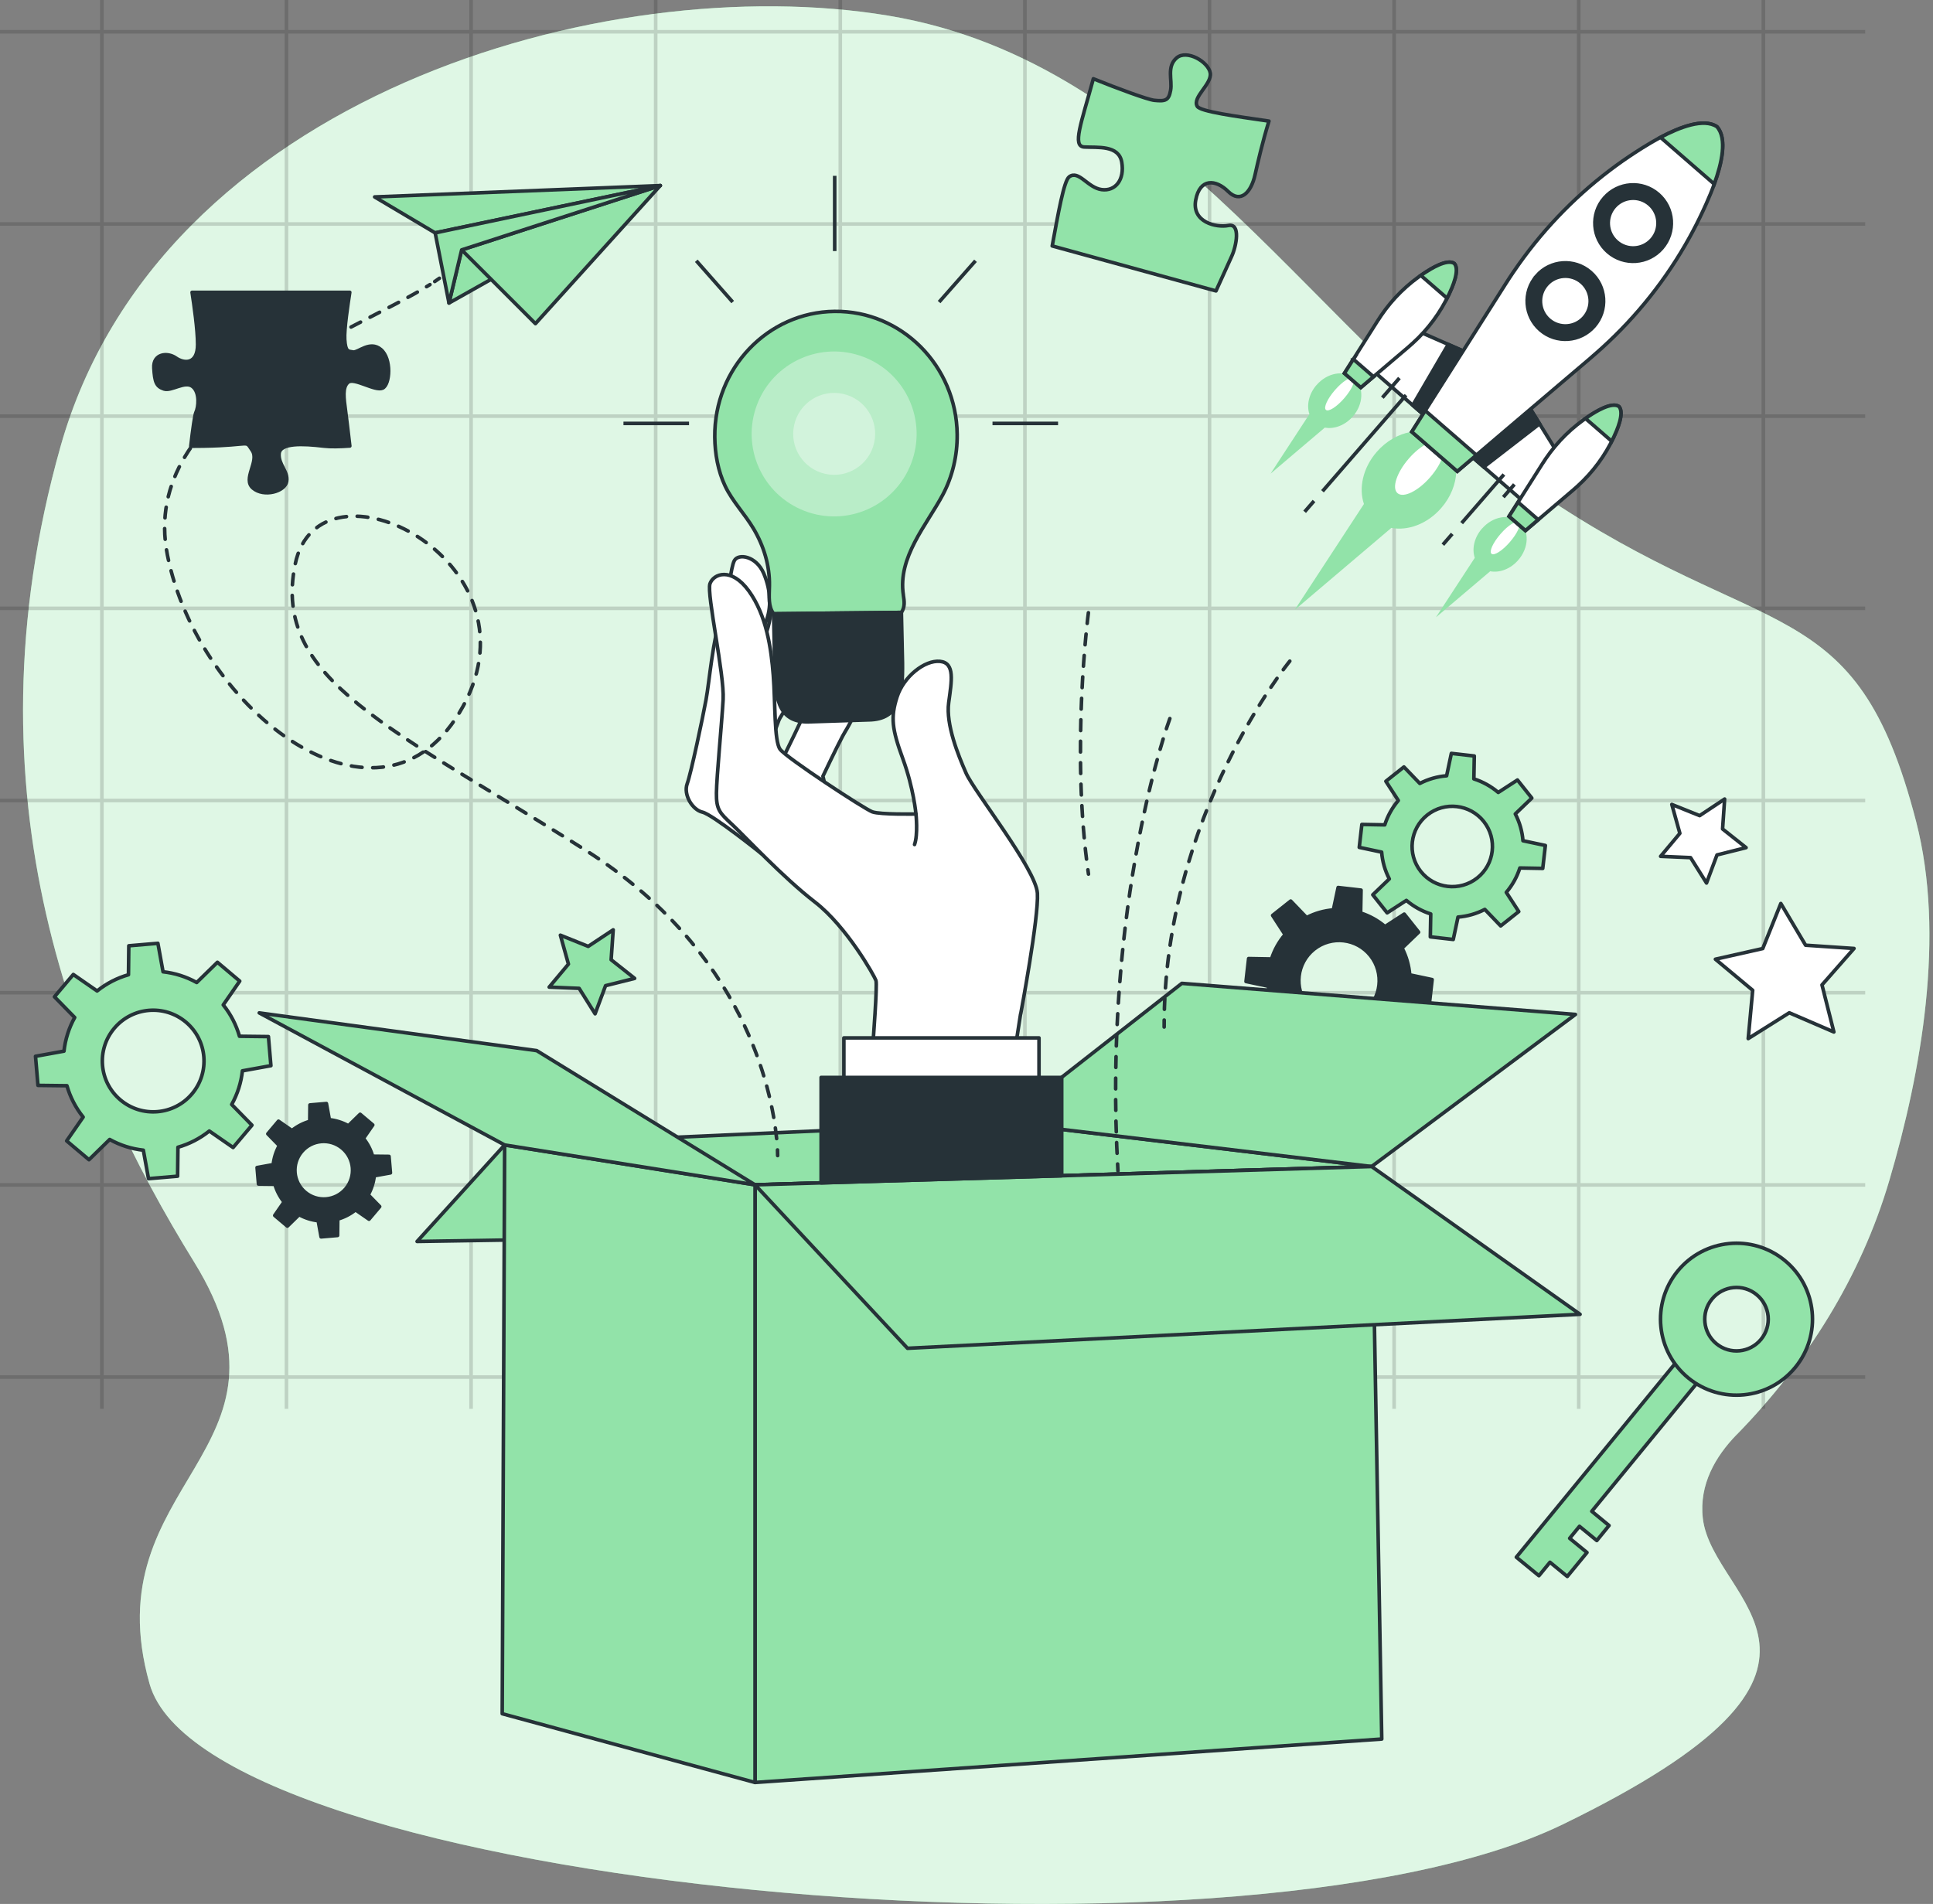 <svg xmlns="http://www.w3.org/2000/svg" fill="none" viewBox="0 0 540 532" height="532" width="540">
<rect x="0" y="0" width="540" height="532" fill="#808080" stroke="none"/>
<g clip-path="url(#clip0_3284_6377)">
<path fill="#92E3A9" d="M485.207 400.823C504.854 380.703 519.886 356.67 527.779 329.909C536.812 299.267 543.485 261.334 535.289 229.563C518.398 164.104 493.496 180.686 430.37 137.913C367.233 95.141 327.219 17.46 248.085 4.359C168.939 -8.73 44.455 27.058 16.891 124.824C-10.672 222.579 21.332 299.393 54.232 352.641C87.132 405.889 25.773 413.741 41.781 470.481C57.789 527.222 344.994 554.279 436.578 509.761C528.163 465.243 478.372 447.783 475.698 424.217C474.628 414.791 479.255 406.905 485.184 400.823H485.207Z"></path>
<path fill="white" d="M485.207 400.823C504.854 380.703 519.886 356.67 527.779 329.909C536.812 299.267 543.485 261.334 535.289 229.563C518.398 164.104 493.496 180.686 430.37 137.913C367.233 95.141 327.219 17.46 248.085 4.359C168.939 -8.73 44.455 27.058 16.891 124.824C-10.672 222.579 21.332 299.393 54.232 352.641C87.132 405.889 25.773 413.741 41.781 470.481C57.789 527.222 344.994 554.279 436.578 509.761C528.163 465.243 478.372 447.783 475.698 424.217C474.628 414.791 479.255 406.905 485.184 400.823H485.207Z" opacity="0.7"></path>
<g opacity="0.15">
<path stroke-miterlimit="10" stroke="black" d="M28.459 0V393.656"></path>
<path stroke-miterlimit="10" stroke="black" d="M80.029 0V393.656"></path>
<path stroke-miterlimit="10" stroke="black" d="M131.599 0V393.656"></path>
<path stroke-miterlimit="10" stroke="black" d="M183.169 0V393.656"></path>
<path stroke-miterlimit="10" stroke="black" d="M234.739 0V393.656"></path>
<path stroke-miterlimit="10" stroke="black" d="M286.321 0V393.656"></path>
<path stroke-miterlimit="10" stroke="black" d="M337.891 0V393.656"></path>
<path stroke-miterlimit="10" stroke="black" d="M389.46 0V393.656"></path>
<path stroke-miterlimit="10" stroke="black" d="M441.031 0V393.656"></path>
<path stroke-miterlimit="10" stroke="black" d="M492.612 0V393.656"></path>
<path stroke-miterlimit="10" stroke="black" d="M521.06 8.878H-0"></path>
<path stroke-miterlimit="10" stroke="black" d="M521.06 62.583H-0"></path>
<path stroke-miterlimit="10" stroke="black" d="M521.06 116.276H-0"></path>
<path stroke-miterlimit="10" stroke="black" d="M521.06 169.981H-0"></path>
<path stroke-miterlimit="10" stroke="black" d="M521.06 223.675H-0"></path>
<path stroke-miterlimit="10" stroke="black" d="M521.06 277.379H-0"></path>
<path stroke-miterlimit="10" stroke="black" d="M521.06 331.083H-0"></path>
<path stroke-miterlimit="10" stroke="black" d="M521.06 384.777H-0"></path>
</g>
<path stroke-linejoin="round" stroke-linecap="round" stroke="#263238" fill="#263238" d="M392.285 255.418L396.295 260.467L391.681 264.901C392.911 267.277 393.622 269.822 393.823 272.389L400.082 273.715L399.35 280.122L392.953 280.005C392.168 282.466 390.896 284.779 389.167 286.815L392.646 292.183L387.597 296.192L383.163 291.578C380.787 292.808 378.241 293.519 375.674 293.721L374.348 299.979L367.941 299.247L368.058 292.851C365.597 292.066 363.285 290.793 361.248 289.064L355.881 292.543L351.871 287.494L356.485 283.06C355.255 280.684 354.544 278.139 354.343 275.572L348.085 274.246L348.816 267.839L355.213 267.956C355.998 265.495 357.27 263.182 358.999 261.146L355.52 255.778L360.569 251.769L365.003 256.383C367.379 255.152 369.925 254.442 372.492 254.24L373.818 247.982L380.225 248.714L380.108 255.11C382.569 255.895 384.881 257.168 386.918 258.897L392.285 255.418ZM367.093 265.208C362.235 269.069 361.428 276.123 365.279 280.981C369.14 285.839 376.194 286.646 381.052 282.795C385.91 278.934 386.716 271.88 382.866 267.022C379.005 262.164 371.951 261.358 367.093 265.208Z"></path>
<path stroke-linejoin="round" stroke-linecap="round" stroke="#263238" fill="#92E3A9" d="M423.916 217.942L427.926 222.991L423.311 227.425C424.542 229.801 425.253 232.347 425.454 234.914L431.712 236.24L430.98 242.646L424.584 242.53C423.799 244.991 422.526 247.303 420.797 249.34L424.277 254.707L419.228 258.717L414.794 254.102C412.418 255.333 409.872 256.044 407.305 256.245L405.979 262.503L399.572 261.771L399.689 255.375C397.228 254.59 394.916 253.317 392.879 251.588L387.512 255.068L383.502 250.019L388.116 245.585C386.886 243.209 386.175 240.663 385.974 238.096L379.715 236.77L380.447 230.363L386.843 230.48C387.628 228.019 388.901 225.707 390.63 223.67L387.151 218.303L392.2 214.293L396.634 218.907C399.01 217.677 401.556 216.966 404.123 216.765L405.449 210.506L411.856 211.238L411.739 217.634C414.2 218.419 416.512 219.692 418.549 221.421L423.916 217.942ZM398.724 227.722C393.866 231.583 393.059 238.637 396.91 243.495C400.771 248.353 407.825 249.159 412.683 245.309C417.541 241.458 418.347 234.394 414.497 229.536C410.636 224.678 403.582 223.872 398.724 227.722Z"></path>
<path stroke-linejoin="round" stroke-linecap="round" stroke="#263238" fill="#263238" d="M74.819 316.812L77.799 313.28L81.565 315.889C83.061 314.691 84.747 313.832 86.529 313.322L86.582 308.74L91.186 308.348L92.003 312.856C93.838 313.057 95.652 313.619 97.328 314.553L100.605 311.35L104.137 314.33L101.528 318.096C102.727 319.591 103.586 321.278 104.095 323.06L108.677 323.113L109.07 327.717L104.562 328.533C104.36 330.368 103.798 332.182 102.865 333.858L106.068 337.136L103.087 340.668L99.322 338.059C97.826 339.257 96.139 340.117 94.358 340.626L94.305 345.208L89.701 345.601L88.884 341.092C87.049 340.891 85.235 340.329 83.559 339.395L80.282 342.599L76.749 339.618L79.359 335.852C78.16 334.357 77.301 332.67 76.792 330.888L72.209 330.835L71.817 326.232L76.325 325.415C76.527 323.58 77.089 321.766 78.022 320.09L74.819 316.812ZM85.246 333.126C88.64 335.99 93.721 335.566 96.585 332.172C99.449 328.777 99.025 323.696 95.63 320.832C92.236 317.968 87.155 318.393 84.291 321.787C81.427 325.181 81.852 330.262 85.246 333.126Z"></path>
<path stroke-linejoin="round" stroke-linecap="round" stroke="#263238" fill="#92E3A9" d="M15.215 278.518L20.477 272.283L27.124 276.889C29.765 274.773 32.742 273.256 35.888 272.358L35.982 264.268L44.109 263.575L45.551 271.534C48.79 271.889 51.992 272.882 54.951 274.53L60.737 268.875L66.973 274.137L62.367 280.784C64.483 283.425 65.999 286.402 66.898 289.548L74.988 289.642L75.681 297.769L67.722 299.211C67.366 302.45 66.374 305.652 64.726 308.611L70.381 314.397L65.119 320.633L58.472 316.026C55.831 318.142 52.854 319.659 49.708 320.558L49.614 328.648L41.487 329.341L40.045 321.382C36.806 321.026 33.604 320.034 30.645 318.386L24.859 324.041L18.623 318.779L23.23 312.131C21.113 309.491 19.597 306.514 18.698 303.368L10.608 303.274L9.915 295.147L17.874 293.705C18.23 290.466 19.222 287.263 20.87 284.305L15.215 278.518ZM33.622 307.319C39.615 312.375 48.584 311.626 53.64 305.634C58.696 299.641 57.947 290.672 51.955 285.616C45.963 280.56 36.993 281.309 31.937 287.301C26.881 293.293 27.63 302.263 33.622 307.319Z"></path>
<path stroke-linejoin="round" stroke-linecap="round" stroke="#263238" fill="#92E3A9" d="M432.996 436.519L437.836 440.489L443.337 433.797L438.497 429.827L441.238 426.481L446.078 430.451L449.5 426.254L444.679 422.284L475.022 385.287L468.688 380.107L423.6 435.101L429.914 440.281L432.996 436.519Z"></path>
<path stroke-linejoin="round" stroke-linecap="round" stroke="#263238" fill="#92E3A9" d="M501.526 382.073C508.956 372.998 507.632 359.614 498.577 352.184C489.503 344.754 476.118 346.078 468.688 355.133C461.259 364.189 462.582 377.592 471.637 385.022C480.712 392.451 494.097 391.128 501.526 382.073ZM478.254 362.979C481.355 359.198 486.95 358.631 490.731 361.75C494.512 364.85 495.08 370.446 491.96 374.227C488.86 378.008 483.264 378.575 479.483 375.456C475.702 372.355 475.135 366.76 478.254 362.979Z"></path>
<path stroke-linejoin="round" stroke-linecap="round" stroke="#263238" fill="#92E3A9" d="M140.978 319.921L116.517 346.885L326.775 343.501L311.183 316.368L140.978 319.921Z"></path>
<path stroke-linejoin="round" stroke-linecap="round" stroke="#263238" fill="#92E3A9" d="M383.174 325.946L280.443 313.641L140.978 319.921L210.933 331.058L383.174 325.946Z"></path>
<path stroke-linejoin="round" stroke-linecap="round" stroke="#263238" fill="#92E3A9" d="M383.174 325.946L440.114 283.453L330.158 274.766L280.442 313.641L383.174 325.946Z"></path>
<path stroke-linejoin="round" stroke-linecap="round" stroke="#263238" fill="#92E3A9" d="M210.933 498.049L386.006 485.915L383.174 325.946L210.933 331.058V498.049Z"></path>
<path stroke-linejoin="round" stroke-linecap="round" stroke="#263238" fill="#92E3A9" d="M210.933 331.058L140.977 319.92L140.299 478.839L210.933 498.049V331.058Z"></path>
<path stroke-linejoin="round" stroke-linecap="round" stroke="#263238" fill="#92E3A9" d="M210.933 331.058L149.93 293.561L72.422 283.018L140.977 319.92L210.933 331.058Z"></path>
<path stroke-linejoin="round" stroke-linecap="round" stroke="#263238" fill="#92E3A9" d="M383.174 325.946L441.408 367.24L253.521 376.734L210.933 331.058L383.174 325.946Z"></path>
<path fill="#92E3A9" d="M414.003 147.711C416.996 144.262 421.701 143.434 424.5 145.858C427.296 148.292 427.132 153.057 424.129 156.503C421.96 159.002 418.886 160.114 416.299 159.623L401.141 172.485L411.992 155.866C411.148 153.381 411.827 150.196 413.996 147.698L414.003 147.711Z"></path>
<path fill="white" d="M419.181 149.203C417.077 151.633 415.944 154.107 416.666 154.731C417.388 155.355 419.679 153.899 421.783 151.47C423.887 149.04 425.02 146.566 424.298 145.942C423.576 145.318 421.285 146.774 419.181 149.203Z"></path>
<path fill="#92E3A9" d="M367.805 107.568C370.798 104.119 375.503 103.291 378.302 105.715C381.098 108.149 380.935 112.914 377.931 116.36C375.763 118.858 372.688 119.971 370.101 119.48L354.943 132.342L365.794 115.723C364.95 113.238 365.629 110.053 367.798 107.555L367.805 107.568Z"></path>
<path fill="white" d="M372.924 108.998C370.82 111.428 369.687 113.902 370.409 114.526C371.132 115.149 373.422 113.694 375.526 111.264C377.63 108.835 378.763 106.361 378.041 105.737C377.319 105.113 375.028 106.569 372.924 108.998Z"></path>
<path fill="#92E3A9" d="M384.591 126.281C389.934 120.133 398.292 118.663 403.282 122.988C408.259 127.319 407.965 135.807 402.624 141.945C398.756 146.407 393.287 148.391 388.683 147.5L361.69 170.415L381.027 140.824C379.523 136.384 380.728 130.722 384.591 126.281Z"></path>
<path fill="white" d="M393.57 128.126C390.176 132.032 388.756 136.368 390.411 137.8C392.067 139.232 396.158 137.226 399.552 133.321C402.946 129.415 404.366 125.079 402.711 123.647C401.055 122.216 396.964 124.221 393.57 128.126Z"></path>
<path stroke-miterlimit="10" stroke="#263238" fill="white" d="M412.609 99.764L392.132 90.766L382.099 102.317L399.964 117.842L412.609 99.764Z"></path>
<path stroke-miterlimit="10" stroke="#263238" fill="#263238" d="M404.581 96.242L412.609 99.764L399.964 117.842L394.669 113.239L404.581 96.242Z"></path>
<path stroke-miterlimit="10" stroke="#263238" fill="white" d="M404.846 82.114C405.588 80.508 407.927 75.46 406.265 73.606C404.195 72.228 399.516 75.243 398.038 76.198C393.215 79.326 389.071 83.407 385.836 88.156C385.545 88.579 385.277 88.997 385.006 89.426C385.003 89.436 375.58 104.299 375.58 104.299L377.868 106.283L380.156 108.268C380.156 108.268 393.553 96.864 393.567 96.857C393.952 96.529 394.34 96.19 394.708 95.846C398.962 91.985 402.421 87.303 404.852 82.093L404.846 82.114Z"></path>
<path stroke-miterlimit="10" stroke="#263238" fill="#92E3A9" d="M404.245 83.319C404.453 82.915 404.658 82.523 404.846 82.114C405.588 80.508 407.927 75.46 406.265 73.606C404.195 72.228 399.516 75.243 398.038 76.198C397.666 76.442 397.289 76.707 396.925 76.964L404.245 83.319Z"></path>
<path stroke-miterlimit="10" stroke="#263238" fill="#92E3A9" d="M378.077 100.36C376.658 102.605 375.577 104.309 375.577 104.309L380.15 108.288C380.15 108.288 381.687 106.985 383.704 105.26L378.064 100.367L378.077 100.36Z"></path>
<path stroke-miterlimit="10" stroke="#263238" fill="white" d="M425.469 110.939L437.238 129.966L427.195 141.513L409.33 125.988L425.469 110.939Z"></path>
<path stroke-miterlimit="10" stroke="#263238" fill="#263238" d="M414.493 130.474L409.33 125.988L425.469 110.939L430.088 118.417L414.493 130.474Z"></path>
<path stroke-miterlimit="10" stroke="#263238" fill="white" d="M422.898 75.831C422.111 76.992 421.328 78.176 420.576 79.369C420.576 79.369 418.264 83.02 415.021 88.132C407.329 100.256 394.405 120.651 394.405 120.651L407.117 131.693C407.117 131.693 424.927 116.531 435.92 107.191C440.816 103.034 444.344 100.021 444.357 100.014C445.427 99.092 446.487 98.167 447.533 97.216C457.316 88.336 465.594 77.891 471.972 66.352C473.292 63.955 474.537 61.514 475.696 59.026C477.766 54.584 484.243 40.551 479.655 35.394C473.909 31.564 460.924 39.937 456.801 42.608C454.347 44.203 451.946 45.881 449.629 47.65C439.275 55.508 430.245 65.055 422.911 75.824L422.898 75.831Z"></path>
<path stroke-miterlimit="10" stroke="#263238" fill="#92E3A9" d="M463.876 38.379C469.271 35.521 475.945 32.943 479.631 35.398C482.577 38.706 480.963 45.674 478.882 51.418L463.876 38.379Z"></path>
<path stroke-miterlimit="10" stroke="#263238" fill="#92E3A9" d="M412.447 127.156C409.222 129.895 407.104 131.7 407.104 131.7L394.392 120.658C394.392 120.658 395.885 118.313 398.142 114.734L412.436 127.153L412.447 127.156Z"></path>
<path stroke-miterlimit="10" stroke="#263238" fill="white" d="M444.032 116.171C445.513 115.205 450.189 112.2 452.259 113.578C453.911 115.429 451.579 120.491 450.84 122.086C448.419 127.298 444.954 131.968 440.696 135.838C440.318 136.18 439.943 136.511 439.555 136.85L426.144 148.261L423.856 146.276L421.568 144.291C421.568 144.291 430.991 129.429 430.994 129.419C431.265 128.99 431.546 128.565 431.825 128.149C435.06 123.4 439.203 119.319 444.026 116.191L444.032 116.171Z"></path>
<path stroke-miterlimit="10" stroke="#263238" fill="#92E3A9" d="M442.922 116.926C443.286 116.669 443.65 116.412 444.035 116.161C445.516 115.195 450.192 112.19 452.262 113.568C453.914 115.419 451.582 120.481 450.843 122.076C450.656 122.485 450.45 122.878 450.242 123.281L442.922 116.926Z"></path>
<path stroke-miterlimit="10" stroke="#263238" fill="#92E3A9" d="M429.704 145.212C427.677 146.935 426.15 148.241 426.15 148.241L421.577 144.261C421.577 144.261 422.659 142.557 424.077 140.312L429.707 145.202L429.704 145.212Z"></path>
<path stroke-miterlimit="10" stroke="#263238" fill="#263238" d="M448.169 55.327C452.035 50.875 458.782 50.399 463.233 54.265C467.684 58.131 468.161 64.878 464.292 69.339C460.423 73.801 453.679 74.267 449.217 70.398C444.756 66.529 444.29 59.785 448.159 55.324L448.169 55.327Z"></path>
<path stroke-miterlimit="10" stroke="#263238" fill="white" d="M450.983 57.777C453.504 54.873 457.897 54.573 460.79 57.091C463.693 59.612 463.994 64.006 461.475 66.899C458.954 69.802 454.561 70.102 451.668 67.584C448.765 65.063 448.464 60.669 450.983 57.777Z"></path>
<path stroke-miterlimit="10" stroke="#263238" fill="#263238" d="M429.233 77.114C433.099 72.663 439.846 72.187 444.308 76.056C448.759 79.921 449.235 86.668 445.366 91.13C441.501 95.581 434.754 96.058 430.302 92.192C425.851 88.326 425.375 81.579 429.244 77.117L429.233 77.114Z"></path>
<path stroke-miterlimit="10" stroke="#263238" fill="white" d="M432.047 79.565C434.568 76.662 438.961 76.361 441.854 78.879C444.747 81.397 445.058 85.794 442.54 88.687C440.018 91.59 435.625 91.89 432.732 89.372C429.829 86.851 429.528 82.458 432.047 79.565Z"></path>
<path stroke-miterlimit="10" stroke="#263238" d="M420.131 132.579L408.323 146.158"></path>
<path stroke-miterlimit="10" stroke="#263238" d="M405.701 149.176L403.08 152.193"></path>
<path stroke-miterlimit="10" stroke="#263238" d="M392.786 110.412L369.448 137.266"></path>
<path stroke-miterlimit="10" stroke="#263238" d="M367.081 139.983L364.46 143"></path>
<path stroke-miterlimit="10" stroke="#263238" d="M390.942 105.627L386.174 111.105"></path>
<path stroke-miterlimit="10" stroke="#263238" d="M423.06 135.351L419.969 138.904"></path>
<path stroke-dasharray="3 3" stroke-linejoin="round" stroke-linecap="round" stroke="#263238" d="M326.809 200.779C326.809 200.779 307.959 251.535 312.308 327.165"></path>
<path stroke-dasharray="3 3" stroke-linejoin="round" stroke-linecap="round" stroke="#263238" d="M360.317 184.73C360.317 184.73 324.995 227.796 325.217 286.964"></path>
<path stroke-dasharray="3 3" stroke-linejoin="round" stroke-linecap="round" stroke="#263238" d="M304.055 171.207C304.055 171.207 299.038 209.361 304.077 244.238"></path>
<path stroke-linejoin="round" stroke-linecap="round" stroke="#263238" d="M217.244 322.891C217.244 322.891 217.244 322.339 217.202 321.31"></path>
<path stroke-dasharray="2.99 2.99" stroke-linejoin="round" stroke-linecap="round" stroke="#263238" d="M216.958 318.139C215.621 304.721 207.92 265.686 163.719 237.651C109.537 203.293 75.838 190.077 82.446 157.703C89.055 125.33 151.829 156.377 129.362 197.353C106.896 238.319 55.355 198.679 46.763 155.062C38.532 113.28 98.24 93.328 120.113 79.527"></path>
<path stroke-linejoin="round" stroke-linecap="round" stroke="#263238" d="M121.449 78.657C121.905 78.35 122.34 78.053 122.754 77.756"></path>
<path stroke-linejoin="round" stroke-linecap="round" stroke="#263238" fill="#92E3A9" d="M125.427 84.672L181.402 53.158L128.97 69.822L125.427 84.672Z"></path>
<path stroke-linejoin="round" stroke-linecap="round" stroke="#263238" fill="#92E3A9" d="M184.457 51.853L149.58 90.432L128.97 69.822L184.457 51.853Z"></path>
<path stroke-linejoin="round" stroke-linecap="round" stroke="#263238" fill="#92E3A9" d="M184.457 51.853L104.658 55.025L121.566 65.07L184.457 51.853Z"></path>
<path stroke-linejoin="round" stroke-linecap="round" stroke="#263238" fill="#92E3A9" d="M121.566 65.07L125.427 84.672L128.97 69.822L184.457 51.853L121.566 65.07Z"></path>
<path stroke-linejoin="round" stroke-linecap="round" stroke="#263238" fill="#263238" d="M42.979 102.81C43.212 106.809 43.679 107.976 45.801 108.687C47.912 109.387 51.666 106.332 53.788 107.987C55.899 109.631 55.432 113.853 54.721 115.263C54.425 115.857 53.841 119.931 53.3 124.683C54.425 124.683 55.602 124.683 56.832 124.651C70.686 124.418 68.341 122.773 70.452 125.828C72.563 128.883 67.63 133.805 70.685 136.393C73.74 138.981 79.606 137.337 80.084 134.516C80.55 131.694 77.729 129.817 77.973 126.762C78.206 123.707 84.549 123.94 90.426 124.651C92.399 124.884 94.966 124.81 97.724 124.619C97.236 120.27 96.726 116.303 96.535 114.797C96.069 111.275 95.591 108.22 97.236 106.809C98.88 105.399 104.746 109.387 106.867 108.454C108.978 107.509 109.455 100.233 106.4 97.655C103.345 95.067 100.057 98.589 98.646 98.355C97.236 98.122 96.535 98.355 96.302 94.834C96.122 92.086 97.225 84.778 97.713 81.681H53.661C54.202 85.16 55.199 92.139 55.199 96.245C55.199 101.877 51.444 101.644 49.089 99.999C46.745 98.355 42.746 98.822 42.979 102.821V102.81Z"></path>
<path stroke-linejoin="round" stroke-linecap="round" stroke="#263238" fill="#92E3A9" d="M293.937 68.718L339.697 81.288C340.673 79.124 343.028 73.905 344.068 71.646C345.404 68.761 346.624 62.322 343.187 63.001C339.75 63.68 332.877 62.068 334.033 55.883C335.189 49.699 339.687 50.113 343.092 53.497C346.507 56.87 349.488 53.9 350.623 48.787C351.323 45.626 352.67 39.739 354.495 33.841C345.298 32.505 335.295 31.168 334.457 29.705C332.994 27.138 338.594 23.52 338.096 20.402C337.597 17.283 331.53 13.719 328.687 16.191C325.844 18.662 327.531 22.375 327.022 25.218C326.513 28.06 325.611 28.357 322.45 28.029C320.615 27.838 312.309 24.772 305.436 22.004C302.052 34.457 299.475 40.874 302.879 41.076C306.613 41.288 312.532 40.471 313.37 45.308C314.208 50.145 311.662 53.507 307.738 52.977C303.824 52.447 301.394 47.44 298.69 49.402C297.205 50.484 295.582 59.776 293.948 68.697L293.937 68.718Z"></path>
<path stroke-linejoin="round" stroke-linecap="round" stroke="#263238" fill="white" d="M479.213 268.02L489.63 276.707L488.378 290.2L499.855 282.987L512.308 288.354L508.988 275.201L517.94 265.018L504.406 264.106L497.49 252.448L492.44 265.039L479.213 268.02Z"></path>
<path stroke-linejoin="round" stroke-linecap="round" stroke="#263238" fill="white" d="M467.036 224.774L469.285 232.846L463.907 239.274L472.276 239.635L476.731 246.731L479.658 238.882L487.784 236.845L481.218 231.626L481.791 223.268L474.811 227.903L467.036 224.774Z"></path>
<path stroke-linejoin="round" stroke-linecap="round" stroke="#263238" fill="#92E3A9" d="M156.548 261.305L158.796 269.387L153.418 275.816L161.788 276.166L166.243 283.272L169.17 275.412L177.295 273.376L170.729 268.168L171.302 259.809L164.323 264.434L156.548 261.305Z"></path>
<path stroke-linejoin="round" stroke-linecap="round" stroke="#263238" fill="white" d="M212.8 238.595C212.8 238.595 199.064 227.574 196.232 226.927C193.399 226.28 190.875 222.027 191.967 219.003C193.06 215.98 196.295 200.632 197.239 195.508C198.183 190.385 199.085 178.791 201.503 171.801C203.911 164.811 204.07 158.722 205.142 156.654C206.213 154.585 211.273 155.285 213.384 160.292C215.494 165.299 215.367 170.061 214.062 173.456C212.758 176.85 209.586 189.536 208.918 191.806C208.25 194.076 206.489 207.558 206.489 207.558C206.489 207.558 205.884 215.355 208.971 221.91C212.058 228.465 216.948 235.837 216.895 237.927C216.842 240.017 212.811 238.585 212.811 238.585L212.8 238.595Z"></path>
<path stroke-linejoin="round" stroke-linecap="round" stroke="#263238" fill="white" d="M207.146 193.938C207.146 193.938 213.649 179.725 214.869 174.028C216.088 168.343 215.887 163.262 220.756 166.508C225.635 169.754 226.441 181.74 224.415 188.242C222.389 194.745 218.114 199.613 217.51 201.448C216.905 203.283 214.264 209.574 214.264 211.196C214.264 212.819 211.824 212.215 210 207.335C208.175 202.456 207.157 193.928 207.157 193.928L207.146 193.938Z"></path>
<path stroke-linejoin="round" stroke-linecap="round" stroke="#263238" fill="white" d="M218.719 211.812C218.719 211.812 224.606 200.027 227.045 194.14C229.485 188.253 230.09 178.091 233.134 177.285C236.178 176.468 239.636 183.585 239.636 191.711C239.636 199.836 236.995 202.679 235.372 205.723C233.749 208.767 229.888 216.892 229.888 216.892L231.309 222.779L218.719 211.812Z"></path>
<path stroke-miterlimit="10" stroke="#263238" d="M233.177 49.127V70.151"></path>
<path stroke-miterlimit="10" stroke="#263238" d="M295.58 118.308H277.261"></path>
<path stroke-miterlimit="10" stroke="#263238" d="M192.487 118.308H174.168"></path>
<path stroke-miterlimit="10" stroke="#263238" d="M194.513 72.866L204.686 84.396"></path>
<path stroke-miterlimit="10" stroke="#263238" d="M272.519 72.866L262.347 84.396"></path>
<path stroke-linejoin="round" stroke-linecap="round" stroke="#263238" fill="#92E3A9" d="M252.355 166.253C252.641 168.066 252.843 169.562 251.824 171.121L216.12 171.503C214.582 169.414 214.879 166.772 214.943 163.696C215.059 158.032 213.352 152.495 210.477 147.679C208.069 143.638 204.601 140.063 202.585 135.831C200.58 131.609 199.721 126.793 199.679 122.126C199.477 102.927 214.465 87.196 233.166 87.005C251.867 86.804 267.184 102.206 267.396 121.405C267.459 127.228 266.102 133.115 263.376 138.239C258.836 146.746 250.721 155.709 252.365 166.263L252.355 166.253Z"></path>
<path fill="white" d="M224.792 142.77C212.908 138.224 206.958 124.905 211.503 113.02C216.049 101.136 229.368 95.186 241.253 99.732C253.137 104.277 259.087 117.596 254.541 129.481C249.996 141.365 236.677 147.315 224.792 142.77Z" opacity="0.36"></path>
<path fill="white" d="M244.208 123.696C242.85 129.87 236.741 133.773 230.567 132.405C224.394 131.047 220.49 124.937 221.859 118.764C223.216 112.59 229.326 108.687 235.5 110.055C241.673 111.413 245.576 117.523 244.208 123.696Z" opacity="0.36"></path>
<path stroke-linejoin="round" stroke-linecap="round" stroke="#263238" fill="#263238" d="M225.826 201.702L242.628 201.151C251.443 201.055 252.217 194.023 252.121 185.208L251.814 171.122L216.11 171.503L216.417 185.59C216.513 194.405 217.001 201.809 225.826 201.713V201.702Z"></path>
<path stroke-linejoin="round" stroke-linecap="round" stroke="#263238" fill="white" d="M285.142 283.305C285.142 283.305 290.223 256.288 289.809 249.584C289.406 242.881 272.137 221.146 269.899 216.065C267.661 210.984 264.214 202.456 265.02 196.367C265.837 190.279 266.844 185.198 262.58 184.795C258.316 184.392 252.429 189.059 250.594 194.745C248.769 200.43 249.172 203.687 252.217 212.013C255.261 220.34 255.876 227.447 255.876 227.447C255.876 227.447 245.927 227.648 243.688 226.842C241.45 226.026 219.62 211.695 217.923 209.361C216.226 207.028 216.619 196.272 216.025 188.709C215.431 181.146 214.115 171.918 209.204 165.14C204.293 158.351 199.297 160.313 198.332 163.103C197.366 165.893 202.405 188.56 202.012 195.455C201.62 202.35 200.198 216.914 200.145 221.592C200.092 226.269 201.058 227.139 204.537 230.385C208.016 233.631 218.698 245.129 227.64 252.035C236.582 258.94 244.293 272.751 244.707 273.971C245.12 275.19 243.89 291.239 243.89 291.239L242.872 296.32H283.084L285.11 283.316L285.142 283.305Z"></path>
<path stroke-linejoin="round" stroke-linecap="round" stroke="#263238" d="M255.887 227.446C255.887 227.446 256.492 233.132 255.484 235.975"></path>
<path stroke-linejoin="round" stroke-linecap="round" stroke="#263238" fill="white" d="M235.743 290.008H290.254V309.409H235.743V290.008Z"></path>
<path stroke-linejoin="round" stroke-linecap="round" stroke="#263238" fill="#263238" d="M229.39 330.518V301.051H296.598V328.524L229.39 330.518Z"></path>
</g>
<defs>
<clipPath id="clip0_3284_6377">
<rect fill="white" height="532" width="540"></rect>
</clipPath>
</defs>
</svg>
